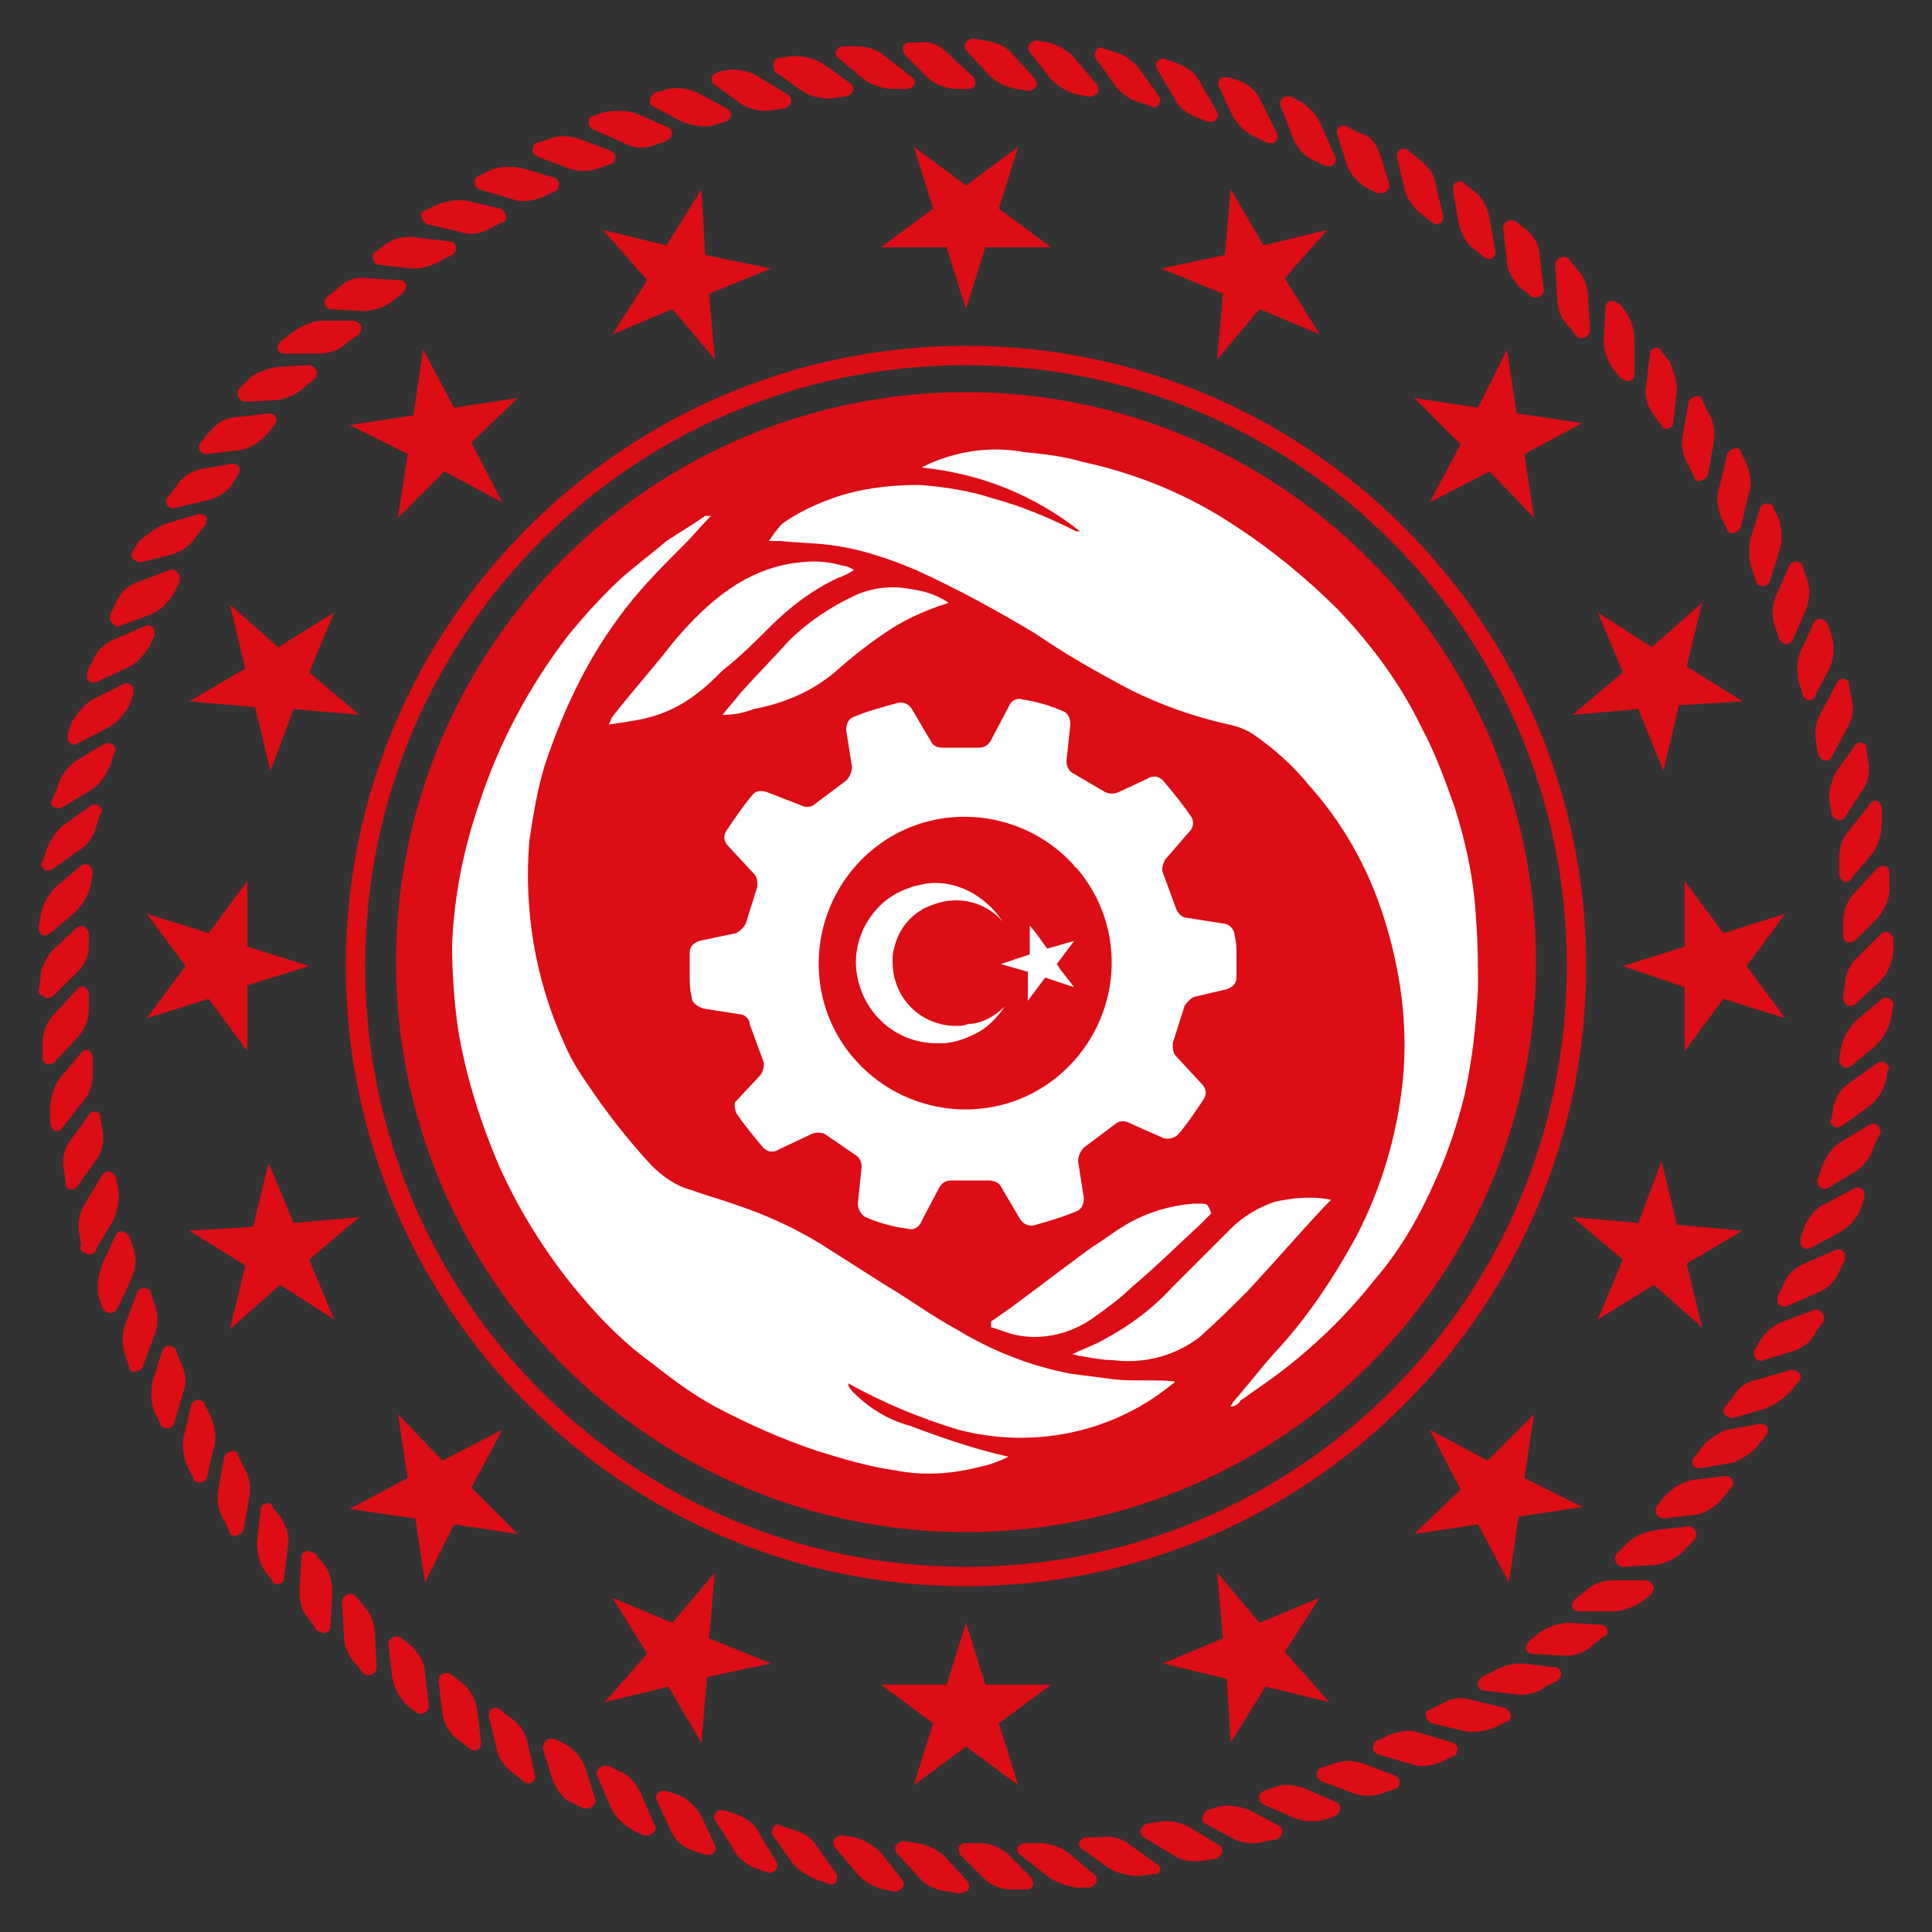 <?xml version="1.0" encoding="utf-8"?>
<!-- Generator: Adobe Illustrator 25.3.1, SVG Export Plug-In . SVG Version: 6.00 Build 0)  -->
<svg version="1.1" id="Layer_1" xmlns="http://www.w3.org/2000/svg" xmlns:xlink="http://www.w3.org/1999/xlink" x="0px" y="0px"
	 viewBox="0 0 100 100" style="enable-background:new 0 0 100 100;" xml:space="preserve">
<rect x="0" y="0" width="100" height="100" fill="#333333" stroke="none"/>
<style type="text/css">
	.st0{fill:#DC0D15;}
	.st1{fill:#FFFFFF;}
	.st2{fill-rule:evenodd;clip-rule:evenodd;fill:#DC0D15;}
</style>
<g id="katman_2">
	<g id="Layer_1_1_">
		<ellipse class="st0" cx="50" cy="49.8" rx="29.5" ry="29.5"/>
		<path class="st1" d="M60.8,71.5c0,0.1-0.1,0.1-0.2,0.2c-3.1,2.5-7.2,3.3-11,2.3c-2-0.6-3.9-1.4-5.7-2.4c0,0.2,0.2,0.4,0.3,0.5
			c0.8,0.8,1.8,1.4,2.9,1.7c1.6,0.6,3.3,1.2,5.1,1.6c-0.4,0.2-0.9,0.4-1.4,0.5c-1.5,0.4-3,0.5-4.5,0.2c-1.4-0.2-2.7-0.6-4-1
			c-1.8-0.6-3.6-1.4-5.3-2.3c-1.1-0.6-2.2-1.4-3.2-2.2c-1.4-1-2.6-2.2-3.7-3.5c-1.7-2-3.1-4.2-4.2-6.6c-1-2.3-1.8-4.8-2.2-7.3
			c-0.2-1.4-0.3-2.9-0.3-4.3c0.1-2.5,0.6-5,1.4-7.3c1-3.1,2.6-6.1,4.6-8.7c0.9-1.1,1.9-2.2,2.9-3.1c0.7-0.6,1.5-1.2,2.2-1.8
			c0.6-0.4,1.3-0.8,2-1.3c0.1,0,0.2,0,0.3,0c-0.5,0.5-0.9,1-1.4,1.5c-1.2,1.2-2.4,2.4-3.4,3.8c-1.7,2.3-2.9,4.9-3.8,7.6
			c-0.4,1.3-0.6,2.6-0.8,3.9c-0.3,3.6,0.3,7.2,1.8,10.5c0.3,0.7,0.7,1.4,1.2,2.1c1,1.5,2.1,2.9,3.3,4.2c0.6,0.6,1.3,1.1,2.1,1.3
			c0.8,0.3,1.6,0.5,2.4,0.8c1.5,0.5,3,1.2,4.3,2c1.1,0.7,2.2,1.4,3.3,2.1c1.2,0.7,2.4,1.6,3.7,2.3c1.8,1.1,3.8,1.9,5.9,2.3
			c0.8,0.1,1.5,0.2,2.3,0.3C58.6,71.5,59.8,71.4,60.8,71.5z"/>
		<path class="st1" d="M63.7,72.8c0-0.1,0.1-0.1,0.1-0.2c0.7-0.8,1.4-1.7,2.1-2.5c1.7-1.8,3.1-3.9,4.3-6.1c1.3-2.5,2.1-5.2,2.4-8
			c0.3-2.9-0.1-5.8-1-8.6c-0.8-2.5-2.1-4.8-3.8-6.7c-0.8-1-1.8-1.9-2.8-2.6c-0.4-0.3-0.9-0.5-1.4-0.6c-1.8-0.4-3.5-1-5.1-1.8
			c-1.7-0.9-3.3-1.8-4.9-2.9c-2-1.2-4-2.3-6.2-3.3c-1.4-0.6-2.9-1.1-4.5-1.3c-0.8-0.1-1.6-0.1-2.5-0.2L39.8,28
			c0.2-0.3,0.4-0.6,0.7-0.9c0.7-0.5,1.5-0.9,2.3-1.2c1.5-0.6,3.2-0.8,4.8-0.8c1.3,0.1,2.6,0.3,3.8,0.7c1.5,0.4,2.9,1,4.3,1.7
			c0,0,0.1,0,0.2,0c-2.4-1.9-5.2-3-8.2-3.3l0.4-0.2c1.6-0.7,3.3-0.9,4.9-0.6c1,0.1,2,0.2,3,0.5c2.8,0.6,5.5,1.7,7.9,3.3
			c2,1.3,3.8,2.8,5.4,4.4c1.7,1.8,3.2,3.8,4.3,6.1c0.7,1.3,1.2,2.7,1.7,4.1c0.6,1.9,1,3.8,1.1,5.8c0.1,1.2,0.1,2.4,0.1,3.6
			c-0.1,1.9-0.3,3.7-0.7,5.5c-0.4,1.6-0.9,3.1-1.6,4.6c-0.8,1.8-1.8,3.5-3.1,5c-1.5,1.9-3.3,3.6-5.2,5l-1.7,1.2
			C64.1,72.7,63.9,72.8,63.7,72.8L63.7,72.8z"/>
		<path class="st1" d="M68.9,62.1l-0.4,0.4c-1.3,1.4-2.6,2.9-3.9,4.3c-0.8,0.8-1.6,1.6-2.5,2.4c-1.3,1-2.9,1.4-4.5,1.2
			c-0.5,0-1-0.1-1.6-0.2c-0.2,0-0.3-0.1-0.5-0.1c0.6-0.3,1.2-0.5,1.7-0.8c1.3-0.7,2.5-1.6,3.5-2.7c1-1,2-2,3-3
			c0.6-0.6,1.4-1.1,2.3-1.4C66.9,62,67.9,61.9,68.9,62.1z"/>
		<path class="st1" d="M44.2,29.5c-0.3,0.2-0.5,0.3-0.8,0.4c-1.3,0.6-2.5,1.5-3.5,2.5c-0.8,0.8-1.6,1.6-2.5,2.3
			c-0.4,0.4-0.8,0.8-1.2,1.1c-1,0.8-2.1,1.3-3.4,1.5l-0.6,0.1l-0.7,0.1c0.1-0.1,0.1-0.3,0.2-0.4c1-1.3,2.1-2.5,3.1-3.8
			c1-1.2,2.1-2.3,3.4-3.1c1-0.6,2.1-1,3.3-1.1c0.8-0.1,1.5,0,2.2,0.2C43.9,29.3,44,29.4,44.2,29.5z"/>
		<path class="st1" d="M51.3,68.4l1-0.7c1.5-1.1,2.9-2.2,4.3-3.2c0.5-0.3,1-0.7,1.5-1c1.1-0.7,2.4-1.1,3.7-1.2h0.3
			c0.4,0,0.4,0,0.6,0.5l-0.6,0.6c-1.2,1.1-2.3,2.2-3.5,3.2c-0.6,0.6-1.3,1.1-2,1.6c-1.1,0.8-2.6,1.2-4,0.9c-0.5-0.1-0.9-0.3-1.3-0.4
			L51.3,68.4z"/>
		<path class="st1" d="M37.4,37c0.3-0.4,0.6-0.7,0.9-1.1c0.8-0.9,1.7-1.8,2.5-2.7c1-1,2.2-1.8,3.5-2.4c0.9-0.4,1.9-0.5,2.9-0.3
			c0.7,0.1,1.3,0.3,1.9,0.7l-0.3,0.1c-0.9,0.3-1.8,0.7-2.6,1.2c-1.1,0.7-2.1,1.5-3,2.3c-1.2,1-2.6,1.6-4.2,1.9
			C38.5,36.9,38,37,37.4,37L37.4,37z"/>
		<path class="st1" d="M63.5,51.2c0.3-0.1,0.5-0.3,0.5-0.6c0-0.4,0-0.7,0-1.1s0-0.7-0.1-1.1c0-0.3-0.3-0.6-0.6-0.6l-1.9-0.3
			c-0.2,0-0.4-0.2-0.5-0.4l-0.7-1.9c-0.1-0.2,0-0.5,0.1-0.7l1.3-1.5c0.2-0.2,0.2-0.6,0-0.8c-0.4-0.6-0.9-1.2-1.4-1.8
			c-0.2-0.2-0.5-0.3-0.8-0.1L57.9,41c-0.2,0.1-0.5,0.1-0.7,0L55.5,40c-0.2-0.1-0.3-0.4-0.3-0.6l0.2-1.9c0-0.3-0.1-0.6-0.4-0.7
			c-0.7-0.3-1.4-0.5-2.1-0.6c-0.3-0.1-0.6,0.1-0.7,0.4l-0.9,1.7c-0.1,0.2-0.3,0.4-0.6,0.4l-1.9,0c-0.3,0-0.5-0.1-0.6-0.3l-1-1.7
			c-0.2-0.3-0.5-0.4-0.8-0.3c-0.7,0.2-1.5,0.4-2.2,0.7c-0.3,0.1-0.4,0.4-0.4,0.7l0.3,1.9c0,0.2-0.1,0.5-0.3,0.7l-1.6,1.2
			c-0.2,0.2-0.5,0.2-0.7,0.1l-1.8-0.7c-0.3-0.1-0.6-0.1-0.8,0.2c-0.5,0.6-0.9,1.2-1.3,1.8c-0.2,0.3-0.1,0.6,0.1,0.8l1.3,1.4
			c0.2,0.2,0.2,0.4,0.2,0.7l-0.6,1.9c-0.1,0.2-0.3,0.4-0.5,0.5l-1.9,0.4c-0.3,0.1-0.5,0.3-0.5,0.6c0,0.4,0,0.8,0,1.2
			c0,0.4,0,0.7,0.1,1.1c0,0.3,0.3,0.5,0.6,0.6l1.9,0.3c0.2,0,0.5,0.2,0.5,0.5l0.7,1.9c0.1,0.2,0,0.5-0.1,0.7l-1.3,1.4
			C38,57,38,57.3,38.1,57.6c0.4,0.6,0.9,1.2,1.4,1.8c0.2,0.2,0.5,0.3,0.8,0.1l1.7-0.8c0.2-0.1,0.5-0.1,0.7,0l1.6,1.1
			c0.2,0.1,0.3,0.4,0.3,0.6l-0.2,1.9c0,0.3,0.2,0.6,0.4,0.7c0.7,0.3,1.4,0.5,2.2,0.6c0.3,0.1,0.6-0.1,0.7-0.4l0.9-1.7
			c0.1-0.2,0.3-0.4,0.6-0.4h2c0.2,0,0.5,0.1,0.6,0.3l1,1.7c0.2,0.3,0.5,0.4,0.8,0.3c0.7-0.2,1.4-0.4,2.1-0.7
			c0.3-0.1,0.4-0.4,0.4-0.7l-0.3-1.9c0-0.2,0.1-0.5,0.3-0.7l1.6-1.2c0.2-0.2,0.5-0.2,0.7-0.1l1.8,0.8c0.3,0.1,0.6,0,0.8-0.2
			c0.5-0.6,0.9-1.2,1.3-1.8c0.2-0.3,0.1-0.6-0.1-0.8l-1.3-1.4c-0.2-0.2-0.2-0.4-0.2-0.7l0.6-1.9c0.1-0.2,0.3-0.4,0.5-0.5L63.5,51.2z
			 M55,55.5c-3.1,2.8-7.9,2.5-10.7-0.6c-2.8-3.1-2.5-7.9,0.6-10.7c3.1-2.8,7.9-2.5,10.7,0.6c0,0,0,0.1,0.1,0.1
			C58.4,48,58.1,52.7,55,55.5C55,55.5,55,55.5,55,55.5L55,55.5z"/>
		<path class="st1" d="M52,52.1c-0.4,0.6-0.9,1.1-1.5,1.4c-0.6,0.3-1.2,0.5-1.8,0.5h-0.2c-2.3,0-4.1-1.8-4.2-4.1c0,0,0,0,0-0.1
			c0-1.6,1-3.1,2.4-3.7c0.2-0.1,0.3-0.1,0.5-0.2c0.4-0.1,0.8-0.2,1.2-0.2c1.4,0,2.7,0.8,3.5,2c-0.6-0.7-1.5-1.1-2.4-1.1
			c-0.5,0-0.9,0.1-1.4,0.3c-0.2,0.1-0.3,0.1-0.4,0.2c-0.7,0.4-1.2,1.1-1.4,1.9c-0.1,0.3-0.1,0.5-0.1,0.8c0,1.8,1.4,3.3,3.3,3.3l0,0
			c0.2,0,0.4,0,0.6-0.1C50.8,53,51.5,52.6,52,52.1"/>
		<polygon class="st1" points="54.9,50.2 55.6,51.1 54.1,50.6 53.2,51.8 53.2,50.3 51.8,49.9 53.3,49.4 53.3,47.9 53.7,48.4 
			54.2,49.1 55.6,48.7 54.7,49.9 		"/>
		<path class="st0" d="M83.5,83.4h-1.8c-0.2,0-0.4-0.2-0.3-0.4c0-0.1,0.1-0.2,0.1-0.2l0.5-0.4c0.4-0.4,0.9-0.6,1.5-0.6h1.7
			c0.2,0,0.4,0.2,0.4,0.4c0,0.1-0.1,0.2-0.1,0.3l-0.5,0.4C84.5,83.2,84,83.4,83.5,83.4"/>
		<path class="st0" d="M85.7,81L84,81.1c-0.2,0-0.4-0.2-0.4-0.4c0-0.1,0-0.2,0.1-0.3l0.5-0.5c0.4-0.4,0.9-0.6,1.5-0.7l1.7-0.2
			c0.2,0,0.4,0.2,0.4,0.4c0,0.1,0,0.2-0.1,0.3l-0.5,0.5C86.8,80.7,86.2,80.9,85.7,81"/>
		<path class="st0" d="M87.8,78.4l-1.7,0.2c-0.2,0-0.4-0.2-0.4-0.4c0-0.1,0-0.2,0.1-0.3l0.4-0.5c0.4-0.4,0.9-0.7,1.4-0.8l1.7-0.2
			c0.2,0,0.4,0.1,0.4,0.3c0,0.1,0,0.2-0.1,0.3l-0.4,0.5C88.8,78,88.3,78.3,87.8,78.4"/>
		<path class="st0" d="M89.7,75.7L88,76c-0.2,0-0.4-0.1-0.4-0.3c0-0.1,0-0.2,0.1-0.3l0.4-0.5c0.3-0.4,0.8-0.7,1.3-0.9l1.7-0.3
			c0.2,0,0.4,0.1,0.4,0.3c0,0.1,0,0.2-0.1,0.3L91,74.8C90.7,75.2,90.2,75.5,89.7,75.7"/>
		<path class="st0" d="M91.4,72.9l-1.7,0.5c-0.2,0-0.4-0.1-0.5-0.3c0-0.1,0-0.2,0.1-0.3l0.4-0.5c0.3-0.5,0.7-0.8,1.3-0.9l1.7-0.5
			c0.2,0,0.4,0.1,0.5,0.3c0,0.1,0,0.2-0.1,0.3l-0.4,0.5C92.3,72.4,91.9,72.7,91.4,72.9"/>
		<path class="st0" d="M92.9,69.9l-1.6,0.5c-0.2,0.1-0.4,0-0.5-0.2c0-0.1,0-0.2,0-0.3l0.3-0.5c0.3-0.5,0.7-0.8,1.2-1l1.6-0.6
			c0.2-0.1,0.4,0.1,0.5,0.3c0,0.1,0,0.2,0,0.3L94,68.9C93.8,69.4,93.4,69.7,92.9,69.9"/>
		<path class="st0" d="M94.1,66.9l-1.6,0.7c-0.2,0.1-0.4,0-0.5-0.2c0-0.1,0-0.2,0-0.3l0.3-0.6c0.2-0.5,0.6-0.9,1.1-1.1l1.6-0.7
			c0.2-0.1,0.4,0,0.5,0.2c0,0.1,0,0.2,0,0.3l-0.3,0.6C95,66.3,94.6,66.7,94.1,66.9"/>
		<path class="st0" d="M95.2,63.8l-1.5,0.8c-0.2,0.1-0.4,0-0.5-0.2c0-0.1,0-0.2,0-0.3l0.2-0.6c0.2-0.5,0.6-1,1.1-1.2l1.5-0.8
			c0.2-0.1,0.4,0,0.5,0.2c0,0.1,0,0.2,0,0.3l-0.2,0.6C96.1,63.1,95.7,63.5,95.2,63.8"/>
		<path class="st0" d="M96.1,60.6l-1.5,0.9c-0.2,0.1-0.4,0-0.5-0.2c0-0.1-0.1-0.2,0-0.3l0.2-0.6c0.2-0.5,0.5-1,1-1.3l1.5-0.9
			c0.2-0.1,0.4,0,0.5,0.2c0,0.1,0.1,0.2,0,0.3L97,59.3C96.9,59.8,96.5,60.3,96.1,60.6"/>
		<path class="st0" d="M96.7,57.3l-1.4,1c-0.2,0.1-0.4,0-0.5-0.1c-0.1-0.1-0.1-0.2,0-0.3l0.1-0.6c0.1-0.5,0.4-1,0.9-1.3l1.4-1
			c0.2-0.1,0.4,0,0.5,0.1c0.1,0.1,0.1,0.2,0,0.3L97.6,56C97.4,56.6,97.1,57,96.7,57.3"/>
		<path class="st0" d="M97.1,54.1l-1.3,1.1c-0.2,0.1-0.4,0.1-0.5-0.1c-0.1-0.1-0.1-0.2-0.1-0.3l0.1-0.6c0.1-0.5,0.4-1,0.8-1.4
			l1.3-1.1c0.2-0.1,0.4-0.1,0.5,0.1C98,51.8,98,51.9,98,52l-0.1,0.6C97.8,53.2,97.5,53.7,97.1,54.1"/>
		<path class="st0" d="M97.3,50.8L96,52c-0.2,0.1-0.4,0.1-0.5-0.1c-0.1-0.1-0.1-0.2-0.1-0.3l0.1-0.7c0-0.5,0.3-1.1,0.7-1.4l1.2-1.2
			c0.2-0.1,0.4-0.1,0.5,0.1c0.1,0.1,0.1,0.2,0.1,0.3v0.6C97.9,49.9,97.7,50.4,97.3,50.8"/>
		<path class="st0" d="M97.2,47.5L96,48.7c-0.2,0.1-0.4,0.1-0.5,0c-0.1-0.1-0.1-0.2-0.1-0.3v-0.7c0-0.5,0.2-1.1,0.6-1.5l1.2-1.3
			c0.2-0.1,0.4-0.1,0.5,0c0.1,0.1,0.1,0.2,0.1,0.3V46C97.8,46.5,97.6,47,97.2,47.5"/>
		<path class="st0" d="M96.9,44.2l-1.1,1.3c-0.1,0.2-0.4,0.2-0.5,0c-0.1-0.1-0.1-0.2-0.1-0.3v-0.7c0-0.5,0.1-1.1,0.5-1.5l1.1-1.4
			c0.1-0.2,0.4-0.2,0.5,0c0.1,0.1,0.1,0.2,0.1,0.3v0.7C97.4,43.2,97.2,43.8,96.9,44.2"/>
		<path class="st0" d="M96.4,40.9l-0.9,1.4c-0.1,0.2-0.4,0.2-0.6,0c-0.1-0.1-0.1-0.1-0.1-0.2l-0.1-0.6c-0.1-0.5,0.1-1,0.3-1.5l1-1.4
			c0.1-0.2,0.4-0.2,0.5-0.1c0.1,0.1,0.1,0.1,0.1,0.2l0.1,0.7C96.8,40,96.7,40.5,96.4,40.9"/>
		<path class="st0" d="M95.6,37.7l-0.8,1.5c-0.1,0.2-0.3,0.2-0.5,0.1c-0.1-0.1-0.2-0.2-0.2-0.3L94,38.4c-0.1-0.5,0-1.1,0.3-1.6
			l0.8-1.5c0.1-0.2,0.4-0.2,0.5-0.1c0.1,0.1,0.1,0.1,0.1,0.2l0.1,0.6C96,36.7,95.9,37.2,95.6,37.7"/>
		<path class="st0" d="M94.7,34.6l-0.8,1.5c-0.1,0.2-0.4,0.2-0.5,0c0,0-0.1-0.1-0.1-0.2l-0.2-0.6c-0.1-0.5-0.1-1.1,0.1-1.6l0.7-1.5
			c0.1-0.2,0.3-0.2,0.5-0.1c0.1,0,0.1,0.1,0.2,0.2l0.2,0.6C95,33.5,94.9,34.1,94.7,34.6"/>
		<path class="st0" d="M93.5,31.5l-0.7,1.6c-0.1,0.2-0.3,0.3-0.5,0.2c-0.1,0-0.1-0.1-0.2-0.2l-0.2-0.6c-0.2-0.5-0.2-1.1,0-1.6
			l0.7-1.6c0.1-0.2,0.3-0.3,0.5-0.2c0.1,0,0.2,0.1,0.2,0.2l0.2,0.6C93.7,30.4,93.7,30.9,93.5,31.5"/>
		<path class="st0" d="M92.1,28.5l-0.5,1.6c-0.1,0.2-0.3,0.3-0.5,0.2c-0.1,0-0.2-0.1-0.2-0.2l-0.2-0.6c-0.2-0.5-0.2-1.1-0.1-1.6
			l0.5-1.6c0.1-0.2,0.3-0.3,0.5-0.2c0.1,0,0.2,0.1,0.2,0.2l0.3,0.6C92.2,27.4,92.3,28,92.1,28.5"/>
		<path class="st0" d="M90.5,25.6l-0.4,1.7c-0.1,0.2-0.3,0.3-0.5,0.3c-0.1,0-0.2-0.1-0.2-0.2l-0.3-0.6c-0.2-0.5-0.3-1.1-0.1-1.6
			l0.4-1.7c0.1-0.2,0.3-0.3,0.5-0.3c0.1,0,0.2,0.1,0.2,0.2l0.3,0.6C90.6,24.5,90.7,25.1,90.5,25.6"/>
		<path class="st0" d="M88.7,22.9l-0.3,1.7c-0.1,0.2-0.3,0.3-0.5,0.3c-0.1,0-0.2-0.1-0.2-0.2l-0.3-0.6c-0.3-0.5-0.4-1-0.3-1.6
			l0.3-1.7c0.1-0.2,0.3-0.3,0.5-0.3c0.1,0,0.2,0.1,0.2,0.2l0.3,0.6C88.7,21.8,88.8,22.3,88.7,22.9"/>
		<path class="st0" d="M86.8,20.2l-0.2,1.7c0,0.2-0.2,0.3-0.4,0.3c-0.1,0-0.2-0.1-0.2-0.2l-0.4-0.5c-0.3-0.4-0.5-1-0.4-1.5l0.2-1.7
			c0-0.2,0.2-0.3,0.4-0.3c0.1,0,0.2,0.1,0.2,0.2l0.4,0.5C86.6,19.1,86.8,19.7,86.8,20.2"/>
		<path class="st0" d="M84.6,17.7v1.7c0,0.2-0.2,0.4-0.4,0.3c-0.1,0-0.2-0.1-0.3-0.1l-0.4-0.5c-0.3-0.4-0.5-1-0.5-1.5l0.1-1.7
			c0-0.2,0.2-0.4,0.4-0.3c0.1,0,0.2,0.1,0.3,0.1l0.4,0.5C84.5,16.7,84.6,17.2,84.6,17.7"/>
		<path class="st0" d="M82.2,15.4l0.1,1.7c0,0.2-0.2,0.4-0.4,0.4c-0.1,0-0.2,0-0.3-0.1l-0.4-0.5c-0.4-0.4-0.6-0.9-0.6-1.5l-0.1-1.7
			c0-0.2,0.2-0.4,0.4-0.4c0.1,0,0.2,0,0.3,0.1l0.4,0.5C82,14.3,82.2,14.9,82.2,15.4"/>
		<path class="st0" d="M79.7,13.3l0.2,1.7c0,0.2-0.2,0.4-0.4,0.4c-0.1,0-0.2,0-0.3-0.1l-0.5-0.4c-0.4-0.4-0.7-0.9-0.7-1.4l-0.2-1.7
			c0-0.2,0.2-0.4,0.4-0.4c0.1,0,0.2,0,0.3,0.1l0.5,0.4C79.4,12.2,79.7,12.7,79.7,13.3"/>
		<path class="st0" d="M77.1,11.3l0.3,1.7c0,0.2-0.1,0.4-0.3,0.4c-0.1,0-0.2,0-0.3-0.1l-0.5-0.4c-0.4-0.3-0.7-0.8-0.8-1.4l-0.3-1.7
			c0-0.2,0.1-0.4,0.3-0.4c0.1,0,0.2,0,0.3,0.1l0.5,0.4C76.7,10.2,77,10.7,77.1,11.3"/>
		<path class="st0" d="M74.3,9.5l0.4,1.7c0,0.2-0.1,0.4-0.3,0.4c-0.1,0-0.2,0-0.3-0.1l-0.5-0.4c-0.4-0.3-0.8-0.8-0.9-1.3l-0.4-1.7
			c0-0.2,0.1-0.4,0.3-0.4c0.1,0,0.2,0,0.3,0.1l0.5,0.4C73.8,8.5,74.2,8.9,74.3,9.5"/>
		<path class="st0" d="M71.4,7.9l0.5,1.6c0.1,0.2-0.1,0.4-0.3,0.5c-0.1,0-0.2,0-0.3,0l-0.6-0.3c-0.5-0.3-0.8-0.7-1-1.2l-0.5-1.6
			c0-0.2,0.1-0.4,0.3-0.4c0.1,0,0.2,0,0.3,0.1l0.6,0.3C70.9,7,71.2,7.4,71.4,7.9"/>
		<path class="st0" d="M68.4,6.5l0.7,1.6c0.1,0.2,0,0.4-0.2,0.5c-0.1,0-0.2,0-0.3,0l-0.6-0.3c-0.5-0.2-0.9-0.7-1.1-1.2l-0.6-1.6
			c-0.1-0.2,0-0.4,0.2-0.5c0.1,0,0.2,0,0.3,0l0.6,0.3C67.8,5.6,68.2,6,68.4,6.5"/>
		<path class="st0" d="M65.3,5.3l0.8,1.6c0.1,0.2,0,0.4-0.2,0.5c-0.1,0-0.2,0-0.3,0L65,7.1c-0.5-0.2-0.9-0.6-1.2-1.1l-0.7-1.5
			C63,4.3,63.1,4,63.3,4c0.1,0,0.2,0,0.3,0l0.6,0.2C64.7,4.4,65.1,4.8,65.3,5.3"/>
		<path class="st0" d="M62.2,4.4L63,5.8c0.1,0.2,0,0.4-0.2,0.5c-0.1,0-0.2,0-0.3,0L62,6.1c-0.5-0.2-1-0.5-1.2-1l-0.9-1.5
			c-0.1-0.2-0.1-0.4,0.1-0.5c0.1-0.1,0.3-0.1,0.4,0L61,3.3C61.5,3.5,61.9,3.8,62.2,4.4"/>
		<path class="st0" d="M59,3.6l1,1.4c0.1,0.2,0,0.4-0.1,0.5c-0.1,0.1-0.2,0.1-0.3,0l-0.6-0.2c-0.5-0.1-1-0.5-1.3-0.9l-1-1.4
			c-0.1-0.2,0-0.4,0.1-0.5c0.1,0,0.2-0.1,0.3,0l0.6,0.2C58.2,2.8,58.7,3.2,59,3.6"/>
		<path class="st0" d="M55.7,3.1l1.1,1.3c0.1,0.2,0.1,0.4-0.1,0.5C56.6,5,56.5,5,56.4,5l-0.6-0.1c-0.5-0.1-1-0.4-1.4-0.8l-1.1-1.4
			c-0.1-0.2-0.1-0.4,0.1-0.5c0.1-0.1,0.2-0.1,0.3-0.1l0.6,0.1C54.9,2.4,55.4,2.7,55.7,3.1"/>
		<path class="st0" d="M52.4,2.8l1.2,1.3c0.1,0.2,0.1,0.4-0.1,0.5c-0.1,0.1-0.2,0.1-0.3,0.1l-0.6-0.1c-0.5-0.1-1-0.3-1.4-0.7L50,2.6
			c-0.1-0.2-0.1-0.4,0.1-0.5C50.2,2,50.3,2,50.4,2L51,2.1C51.6,2.2,52.1,2.4,52.4,2.8"/>
		<path class="st0" d="M49.1,2.8L50.4,4c0.1,0.2,0.1,0.4,0,0.5c-0.1,0.1-0.2,0.1-0.3,0.1h-0.6c-0.5,0-1.1-0.2-1.5-0.6l-1.2-1.2
			c-0.1-0.2-0.1-0.4,0-0.5c0.1-0.1,0.2-0.1,0.3-0.1h0.6C48.2,2.1,48.7,2.4,49.1,2.8"/>
		<path class="st0" d="M45.8,2.9L47.2,4c0.2,0.1,0.2,0.4,0,0.5c-0.1,0.1-0.2,0.1-0.3,0.1h-0.7c-0.5,0-1.1-0.2-1.5-0.5l-1.3-1.1
			c-0.2-0.1-0.2-0.4,0-0.5c0.1-0.1,0.2-0.1,0.3-0.1h0.7C44.9,2.4,45.5,2.6,45.8,2.9"/>
		<path class="st0" d="M42.6,3.3l1.4,1c0.2,0.1,0.2,0.4,0.1,0.5C43.9,5,43.8,5,43.7,5l-0.7,0.1c-0.5,0-1.1-0.1-1.5-0.4l-1.4-1
			C40,3.5,40,3.3,40.1,3.1C40.2,3,40.3,3,40.4,3L41,2.9C41.6,2.9,42.1,3,42.6,3.3"/>
		<path class="st0" d="M39.3,4l1.5,0.9C40.9,5,41,5.2,40.9,5.4c-0.1,0.1-0.1,0.1-0.2,0.2L40,5.7c-0.5,0.1-1.1,0-1.6-0.3L37,4.4
			c-0.2-0.1-0.2-0.4-0.1-0.5c0.1-0.1,0.2-0.1,0.3-0.2l0.6-0.1C38.3,3.6,38.9,3.7,39.3,4"/>
		<path class="st0" d="M36.1,4.8l1.5,0.8c0.2,0.1,0.3,0.3,0.2,0.5c-0.1,0.1-0.2,0.2-0.3,0.2l-0.6,0.2c-0.5,0.1-1.1,0-1.6-0.2
			l-1.5-0.8c-0.2-0.1-0.2-0.3-0.1-0.5c0.1-0.1,0.1-0.2,0.2-0.2l0.7-0.2C35.1,4.5,35.7,4.6,36.1,4.8"/>
		<path class="st0" d="M33,5.9l1.6,0.7c0.2,0.1,0.2,0.4,0.1,0.5c0,0.1-0.1,0.1-0.2,0.2l-0.6,0.2c-0.5,0.2-1.1,0.2-1.6-0.1l-1.6-0.7
			c-0.2-0.1-0.3-0.3-0.2-0.5c0-0.1,0.1-0.2,0.2-0.2l0.6-0.2C32,5.7,32.5,5.7,33,5.9"/>
		<path class="st0" d="M30,7.2l1.6,0.6c0.2,0.1,0.3,0.3,0.2,0.5c0,0.1-0.1,0.2-0.2,0.2L31,8.7c-0.5,0.2-1.1,0.2-1.6,0l-1.6-0.6
			c-0.2-0.1-0.3-0.3-0.2-0.5c0-0.1,0.1-0.2,0.2-0.2l0.6-0.2C28.9,7,29.4,7,30,7.2"/>
		<path class="st0" d="M27,8.7l1.7,0.5c0.2,0.1,0.3,0.3,0.2,0.5c0,0.1-0.1,0.2-0.2,0.2l-0.6,0.3c-0.5,0.2-1.1,0.3-1.6,0.1l-1.7-0.5
			c-0.2-0.1-0.3-0.3-0.2-0.5c0-0.1,0.1-0.2,0.2-0.2l0.6-0.3C25.9,8.6,26.5,8.6,27,8.7"/>
		<path class="st0" d="M24.2,10.4l1.7,0.4c0.2,0.1,0.3,0.3,0.3,0.5c0,0.1-0.1,0.2-0.2,0.2l-0.6,0.3c-0.5,0.3-1,0.4-1.6,0.2l-1.7-0.4
			c-0.2-0.1-0.3-0.3-0.3-0.5c0-0.1,0.1-0.2,0.2-0.2l0.6-0.3C23.1,10.4,23.7,10.3,24.2,10.4"/>
		<path class="st0" d="M21.6,12.3l1.7,0.2c0.2,0,0.3,0.2,0.3,0.4c0,0.1-0.1,0.2-0.2,0.3l-0.6,0.3c-0.5,0.3-1,0.4-1.5,0.4l-1.7-0.2
			c-0.2,0-0.3-0.2-0.3-0.5c0-0.1,0.1-0.2,0.2-0.2l0.5-0.4C20.5,12.3,21,12.2,21.6,12.3"/>
		<path class="st0" d="M19,14.4l1.7,0.1c0.2,0,0.4,0.2,0.3,0.4c0,0.1-0.1,0.2-0.2,0.3l-0.5,0.4c-0.4,0.3-1,0.5-1.5,0.5l-1.7-0.1
			c-0.2,0-0.3-0.2-0.3-0.4c0-0.1,0.1-0.2,0.1-0.2l0.5-0.4C17.9,14.5,18.4,14.3,19,14.4"/>
		<path class="st0" d="M16.5,16.6h1.8c0.2,0,0.4,0.2,0.4,0.4c0,0.1-0.1,0.2-0.1,0.3L18,17.7c-0.4,0.4-0.9,0.6-1.5,0.6h-1.8
			c-0.2,0-0.4-0.2-0.3-0.4c0-0.1,0.1-0.2,0.1-0.2l0.5-0.4C15.5,16.9,16,16.7,16.5,16.6"/>
		<path class="st0" d="M14.3,19l1.7-0.1c0.2,0,0.4,0.2,0.4,0.4c0,0.1,0,0.2-0.1,0.3L15.8,20c-0.4,0.4-0.9,0.6-1.4,0.7l-1.7,0.1
			c-0.2,0-0.4-0.2-0.4-0.4c0-0.1,0-0.2,0.1-0.3l0.5-0.5C13.2,19.3,13.8,19.1,14.3,19"/>
		<path class="st0" d="M12.2,21.6l1.7-0.2c0.2,0,0.4,0.1,0.4,0.3c0,0.1,0,0.2-0.1,0.3l-0.4,0.5c-0.4,0.4-0.8,0.7-1.4,0.8l-1.7,0.2
			c-0.2,0-0.4-0.1-0.4-0.3c0-0.1,0-0.2,0.1-0.3l0.4-0.5C11.2,21.9,11.7,21.6,12.2,21.6"/>
		<path class="st0" d="M10.3,24.3L12,24c0.2,0,0.4,0.1,0.4,0.3c0,0.1,0,0.2-0.1,0.3L12,25.1c-0.3,0.4-0.8,0.7-1.3,0.8L9,26.3
			c-0.2,0-0.4-0.1-0.4-0.3c0-0.1,0-0.2,0.1-0.3l0.4-0.5C9.4,24.7,9.9,24.4,10.3,24.3"/>
		<path class="st0" d="M8.6,27.1l1.7-0.5c0.2,0,0.4,0.1,0.4,0.3c0,0.1,0,0.2-0.1,0.3l-0.4,0.5c-0.3,0.5-0.7,0.8-1.3,1l-1.6,0.4
			c-0.2,0-0.4-0.1-0.5-0.3c0-0.1,0-0.2,0.1-0.3l0.3-0.5C7.7,27.6,8.1,27.3,8.6,27.1"/>
		<path class="st0" d="M7.2,30.1l1.6-0.6c0.2-0.1,0.4,0.1,0.5,0.3c0,0.1,0,0.2,0,0.3l-0.3,0.6c-0.3,0.5-0.7,0.9-1.2,1.1l-1.6,0.6
			c-0.2,0.1-0.4-0.1-0.5-0.3c0-0.1,0-0.2,0-0.3l0.3-0.6C6.2,30.7,6.6,30.3,7.2,30.1"/>
		<path class="st0" d="M5.9,33.1l1.6-0.7c0.2-0.1,0.4,0,0.5,0.2c0,0.1,0,0.2,0,0.3l-0.3,0.6C7.4,34,7,34.4,6.5,34.6L5,35.3
			c-0.2,0.1-0.4,0-0.5-0.2c0-0.1,0-0.2,0-0.3l0.3-0.6C5,33.7,5.4,33.3,5.9,33.1"/>
		<path class="st0" d="M4.8,36.2l1.6-0.8c0.2-0.1,0.4,0,0.5,0.2c0,0.1,0,0.2,0,0.3l-0.2,0.6C6.4,37,6,37.5,5.5,37.7L4,38.5
			c-0.2,0.1-0.4,0-0.5-0.2c0-0.1,0-0.2,0-0.3l0.2-0.6C4,36.9,4.3,36.5,4.8,36.2"/>
		<path class="st0" d="M3.9,39.4l1.5-0.9c0.2-0.1,0.4,0,0.5,0.1C6,38.7,6,38.9,5.9,39l-0.2,0.6c-0.2,0.5-0.5,1-1,1.3l-1.5,0.9
			c-0.2,0.1-0.4,0-0.5-0.1c-0.1-0.1-0.1-0.2,0-0.3L3,40.7C3.1,40.2,3.5,39.7,3.9,39.4"/>
		<path class="st0" d="M3.3,42.7l1.4-1c0.2-0.1,0.4-0.1,0.5,0.1c0.1,0.1,0.1,0.2,0,0.3l-0.2,0.6c-0.1,0.5-0.4,1-0.9,1.3l-1.4,1
			c-0.2,0.1-0.4,0.1-0.5-0.1c-0.1-0.1-0.1-0.2,0-0.3L2.4,44C2.6,43.5,2.9,43,3.3,42.7"/>
		<path class="st0" d="M2.9,45.9l1.3-1.1c0.2-0.1,0.4-0.1,0.5,0.1c0.1,0.1,0.1,0.2,0.1,0.3l-0.1,0.6c-0.1,0.5-0.4,1-0.8,1.4
			l-1.3,1.1c-0.1,0.1-0.4,0.2-0.5,0C2,48.2,2,48.1,2,48l0.1-0.6C2.2,46.8,2.5,46.3,2.9,45.9"/>
		<path class="st0" d="M2.7,49.2L4,48c0.2-0.1,0.4-0.1,0.5,0.1c0.1,0.1,0.1,0.2,0.1,0.3L4.6,49c0,0.5-0.3,1.1-0.7,1.4l-1.2,1.2
			c-0.2,0.1-0.4,0.1-0.5-0.1C2,51.5,2,51.4,2,51.3l0.1-0.7C2.1,50.1,2.4,49.6,2.7,49.2"/>
		<path class="st0" d="M2.8,52.5L4,51.2c0.1-0.2,0.4-0.2,0.5,0c0.1,0.1,0.1,0.2,0.1,0.3v0.7c0,0.5-0.2,1.1-0.6,1.5l-1.2,1.3
			c-0.2,0.1-0.4,0.1-0.5,0c-0.1-0.1-0.1-0.2-0.1-0.3V54C2.2,53.5,2.4,52.9,2.8,52.5"/>
		<path class="st0" d="M3.1,55.8l1.1-1.3c0.1-0.2,0.4-0.2,0.5,0c0.1,0.1,0.1,0.2,0.1,0.3v0.7c0,0.5-0.1,1.1-0.5,1.5l-1.1,1.4
			c-0.1,0.2-0.4,0.2-0.5,0c-0.1-0.1-0.1-0.2-0.1-0.3v-0.7C2.6,56.8,2.8,56.2,3.1,55.8"/>
		<path class="st0" d="M3.6,59.1l1-1.4c0.1-0.2,0.4-0.2,0.5-0.1c0.1,0.1,0.1,0.2,0.1,0.3l0.1,0.6C5.4,59,5.3,59.6,5,60l-1,1.4
			c-0.1,0.2-0.4,0.2-0.5,0.1c-0.1-0.1-0.1-0.2-0.1-0.3l-0.1-0.7C3.2,60.1,3.3,59.5,3.6,59.1"/>
		<path class="st0" d="M4.4,62.3l0.9-1.5c0.1-0.2,0.4-0.2,0.5-0.1c0.1,0.1,0.1,0.1,0.2,0.2l0.1,0.6c0.1,0.5,0,1.1-0.2,1.6L5,64.6
			c0,0.2-0.2,0.4-0.5,0.3s-0.4-0.2-0.3-0.5l-0.1-0.6C4,63.3,4.1,62.8,4.4,62.3"/>
		<path class="st0" d="M5.3,65.4l0.7-1.5c0.1-0.2,0.3-0.2,0.5-0.1c0.1,0.1,0.1,0.1,0.2,0.2l0.2,0.6c0.2,0.5,0.1,1.1-0.1,1.6
			l-0.7,1.5C5.9,68,5.7,68,5.5,67.9c-0.1,0-0.1-0.1-0.2-0.2l-0.2-0.6C5,66.5,5.1,66,5.3,65.4"/>
		<path class="st0" d="M6.5,68.5l0.6-1.6c0.1-0.2,0.3-0.3,0.5-0.2c0.1,0,0.2,0.1,0.2,0.2l0.2,0.6c0.2,0.5,0.2,1.1,0,1.6l-0.6,1.6
			C7.4,70.9,7.1,71,6.9,71c-0.1,0-0.2-0.1-0.2-0.2l-0.2-0.6C6.3,69.6,6.3,69.1,6.5,68.5"/>
		<path class="st0" d="M7.9,71.5l0.5-1.6c0.1-0.2,0.3-0.3,0.5-0.2c0.1,0,0.2,0.1,0.2,0.2l0.2,0.5C9.6,71,9.7,71.5,9.5,72L9,73.7
			c-0.1,0.2-0.3,0.3-0.5,0.2c-0.1,0-0.2-0.1-0.2-0.2L8,73.1C7.8,72.6,7.8,72.1,7.9,71.5"/>
		<path class="st0" d="M9.5,74.4l0.4-1.7c0.1-0.2,0.3-0.3,0.5-0.2c0.1,0,0.2,0.1,0.2,0.2l0.3,0.6c0.2,0.5,0.3,1,0.2,1.5l-0.4,1.7
			c-0.1,0.2-0.3,0.3-0.5,0.2c-0.1,0-0.2-0.1-0.2-0.2l-0.3-0.6C9.5,75.4,9.4,74.8,9.5,74.4"/>
		<path class="st0" d="M11.3,77.1l0.3-1.7c0.1-0.2,0.3-0.3,0.5-0.3c0.1,0,0.2,0.1,0.2,0.2l0.3,0.6c0.3,0.5,0.4,1,0.3,1.6l-0.3,1.7
			c-0.1,0.2-0.3,0.3-0.5,0.3c-0.1,0-0.2-0.1-0.2-0.2l-0.3-0.6C11.3,78.2,11.2,77.7,11.3,77.1"/>
		<path class="st0" d="M13.3,79.8l0.2-1.7c0-0.2,0.2-0.3,0.4-0.3c0.1,0,0.2,0.1,0.2,0.2l0.4,0.5c0.3,0.4,0.5,1,0.4,1.5l-0.2,1.7
			c0,0.2-0.2,0.3-0.4,0.3c-0.1,0-0.2-0.1-0.2-0.2l-0.4-0.5C13.4,80.9,13.3,80.3,13.3,79.8"/>
		<path class="st0" d="M15.5,82.3l0.1-1.7c0-0.2,0.2-0.4,0.4-0.3c0.1,0,0.2,0.1,0.3,0.1l0.4,0.5c0.4,0.4,0.5,1,0.5,1.6l-0.1,1.7
			c0,0.2-0.2,0.4-0.4,0.3c-0.1,0-0.2-0.1-0.3-0.1L16,83.8C15.6,83.4,15.5,82.9,15.5,82.3"/>
		<path class="st0" d="M17.8,84.6l-0.1-1.7c0-0.2,0.2-0.4,0.4-0.4c0.1,0,0.2,0,0.3,0.1l0.4,0.5c0.4,0.4,0.6,0.9,0.6,1.5l0.1,1.7
			c0,0.2-0.2,0.4-0.4,0.4c-0.1,0-0.2,0-0.3-0.1l-0.4-0.5C18,85.7,17.8,85.1,17.8,84.6"/>
		<path class="st0" d="M20.3,86.8l-0.2-1.7c0-0.2,0.2-0.4,0.4-0.4c0.1,0,0.2,0,0.3,0.1l0.5,0.4c0.4,0.4,0.7,0.9,0.7,1.4l0.2,1.7
			c0,0.2-0.2,0.4-0.4,0.4c-0.1,0-0.2,0-0.3-0.1L21,88.2C20.6,87.8,20.4,87.3,20.3,86.8"/>
		<path class="st0" d="M22.9,88.7L22.7,87c0-0.2,0.1-0.4,0.4-0.4c0.1,0,0.2,0,0.3,0.1l0.5,0.4c0.4,0.3,0.7,0.8,0.8,1.4l0.2,1.7
			c0,0.2-0.1,0.4-0.3,0.4c-0.1,0-0.2,0-0.3-0.1l-0.5-0.4C23.3,89.8,23,89.3,22.9,88.7"/>
		<path class="st0" d="M25.7,90.5l-0.4-1.7c0-0.2,0.1-0.4,0.3-0.4c0.1,0,0.2,0,0.3,0.1l0.5,0.4c0.5,0.3,0.8,0.8,0.9,1.3l0.4,1.7
			c0,0.2-0.1,0.4-0.3,0.4c-0.1,0-0.2,0-0.3-0.1l-0.5-0.4C26.2,91.5,25.8,91.1,25.7,90.5"/>
		<path class="st0" d="M28.6,92.1l-0.5-1.6c0-0.2,0.1-0.4,0.3-0.5c0.1,0,0.2,0,0.3,0l0.6,0.3c0.5,0.3,0.8,0.7,1,1.2l0.5,1.6
			c0.1,0.2-0.1,0.4-0.3,0.5c-0.1,0-0.2,0-0.3,0l-0.6-0.3C29.1,93.1,28.8,92.6,28.6,92.1"/>
		<path class="st0" d="M31.6,93.5l-0.7-1.6c-0.1-0.2,0.1-0.4,0.3-0.5c0.1,0,0.2,0,0.3,0l0.6,0.3c0.5,0.2,0.9,0.7,1.1,1.2l0.7,1.6
			c0.1,0.2-0.1,0.4-0.3,0.5c-0.1,0-0.2,0-0.3,0l-0.6-0.3C32.2,94.4,31.8,94,31.6,93.5"/>
		<path class="st0" d="M34.7,94.7l-0.7-1.5c-0.1-0.2,0-0.4,0.2-0.5c0.1,0,0.2,0,0.3,0l0.6,0.2c0.5,0.2,0.9,0.6,1.2,1.1l0.7,1.5
			c0.1,0.2,0,0.4-0.2,0.5c-0.1,0-0.2,0-0.3,0l-0.6-0.2C35.3,95.6,34.9,95.2,34.7,94.7"/>
		<path class="st0" d="M37.9,95.6L37,94.2c-0.1-0.2,0-0.4,0.2-0.5c0.1,0,0.2,0,0.3,0l0.6,0.2c0.5,0.2,1,0.5,1.2,1l0.9,1.5
			c0.1,0.2,0,0.4-0.2,0.5c-0.1,0-0.2,0.1-0.3,0l-0.6-0.2C38.6,96.5,38.1,96.1,37.9,95.6"/>
		<path class="st0" d="M41,96.4L40,95c-0.1-0.2,0-0.4,0.1-0.5c0.1-0.1,0.2-0.1,0.3,0l0.6,0.2c0.5,0.1,1,0.4,1.3,0.9l1,1.4
			c0.1,0.2,0,0.4-0.1,0.5c-0.1,0-0.2,0.1-0.3,0l-0.6-0.2C41.8,97.1,41.3,96.8,41,96.4"/>
		<path class="st0" d="M44.3,96.9l-1.1-1.3c-0.1-0.2-0.1-0.4,0.1-0.5c0.1-0.1,0.2-0.1,0.3-0.1l0.6,0.1c0.5,0.1,1,0.4,1.4,0.8
			l1.1,1.4c0.1,0.2,0.1,0.4-0.1,0.5c-0.1,0.1-0.2,0.1-0.3,0.1l-0.6-0.1C45.1,97.6,44.6,97.3,44.3,96.9"/>
		<path class="st0" d="M47.6,97.2l-1.2-1.3c-0.1-0.2-0.1-0.4,0.1-0.5c0.1-0.1,0.2-0.1,0.3-0.1l0.7,0.1c0.5,0.1,1,0.3,1.4,0.7
			l1.2,1.3c0.1,0.2,0.1,0.4-0.1,0.5C49.8,98,49.7,98,49.6,98L49,97.9C48.4,97.8,47.9,97.6,47.6,97.2"/>
		<path class="st0" d="M50.9,97.2L49.7,96c-0.1-0.2-0.1-0.4,0-0.5c0.1-0.1,0.2-0.1,0.3-0.1h0.7c0.5,0,1.1,0.2,1.5,0.6l1.2,1.2
			c0.1,0.2,0.1,0.4,0,0.5c-0.1,0.1-0.2,0.1-0.3,0.1h-0.7C51.8,97.8,51.3,97.6,50.9,97.2"/>
		<path class="st0" d="M54.2,97.1L52.8,96c-0.2-0.1-0.2-0.4,0-0.5c0.1-0.1,0.2-0.1,0.3-0.1h0.7c0.5,0,1.1,0.2,1.5,0.5l1.3,1.1
			c0.2,0.1,0.2,0.4,0.1,0.5c-0.1,0.1-0.2,0.2-0.3,0.2h-0.7C55.1,97.6,54.6,97.4,54.2,97.1"/>
		<path class="st0" d="M57.4,96.7l-1.4-1c-0.2-0.1-0.2-0.4,0-0.5c0.1-0.1,0.2-0.1,0.2-0.1h0.7c0.6-0.1,1.1,0,1.6,0.4l1.4,1
			c0.2,0.1,0.2,0.4,0,0.5C59.9,97,59.8,97,59.7,97L59,97.1C58.5,97.1,57.9,97,57.4,96.7"/>
		<path class="st0" d="M60.7,96l-1.5-0.9c-0.2-0.1-0.2-0.4-0.1-0.5c0.1-0.1,0.1-0.1,0.2-0.2l0.7-0.1c0.5-0.1,1.1,0,1.6,0.3l1.5,0.9
			c0.2,0.1,0.2,0.4,0.1,0.5c-0.1,0.1-0.1,0.1-0.2,0.2l-0.7,0.1C61.7,96.4,61.1,96.3,60.7,96"/>
		<path class="st0" d="M63.9,95.2l-1.5-0.8c-0.2-0.1-0.2-0.3-0.1-0.5c0.1-0.1,0.1-0.2,0.2-0.2l0.6-0.2c0.5-0.1,1.1,0,1.6,0.2
			l1.5,0.8c0.2,0.1,0.2,0.3,0.1,0.5c-0.1,0.1-0.1,0.2-0.2,0.2l-0.6,0.1C64.9,95.5,64.3,95.4,63.9,95.2"/>
		<path class="st0" d="M67,94.1l-1.6-0.7c-0.2-0.1-0.3-0.3-0.2-0.5c0-0.1,0.1-0.1,0.2-0.2l0.6-0.2c0.5-0.2,1.1-0.1,1.6,0.1l1.6,0.7
			c0.2,0.1,0.2,0.3,0.1,0.5c0,0.1-0.1,0.1-0.2,0.2l-0.6,0.2C68,94.3,67.5,94.3,67,94.1"/>
		<path class="st0" d="M70,92.8l-1.6-0.6c-0.2-0.1-0.3-0.3-0.2-0.5c0-0.1,0.1-0.2,0.2-0.2l0.6-0.2c0.5-0.2,1.1-0.2,1.6,0l1.6,0.6
			c0.2,0.1,0.3,0.3,0.2,0.5c0,0.1-0.1,0.2-0.2,0.2l-0.6,0.2C71.1,93,70.5,93,70,92.8"/>
		<path class="st0" d="M73,91.3l-1.7-0.5c-0.2-0.1-0.3-0.3-0.2-0.5c0-0.1,0.1-0.2,0.2-0.2l0.6-0.3c0.5-0.2,1.1-0.3,1.6-0.1l1.7,0.5
			c0.2,0.1,0.3,0.3,0.2,0.5c0,0.1-0.1,0.2-0.2,0.2l-0.6,0.3C74.1,91.4,73.5,91.5,73,91.3"/>
		<path class="st0" d="M75.8,89.6l-1.7-0.4c-0.2-0.1-0.3-0.3-0.3-0.5c0-0.1,0.1-0.2,0.2-0.2l0.6-0.3c0.5-0.3,1-0.4,1.6-0.2l1.7,0.4
			c0.2,0.1,0.3,0.3,0.3,0.5c0,0.1-0.1,0.2-0.2,0.2l-0.6,0.3C76.9,89.6,76.3,89.7,75.8,89.6"/>
		<path class="st0" d="M78.5,87.7l-1.7-0.2c-0.2,0-0.3-0.2-0.3-0.4c0-0.1,0.1-0.2,0.2-0.3l0.6-0.3c0.5-0.3,1-0.4,1.5-0.4l1.7,0.2
			c0.2,0,0.3,0.2,0.3,0.4c0,0.1-0.1,0.2-0.2,0.3L80,87.3C79.6,87.6,79,87.8,78.5,87.7"/>
		<path class="st0" d="M81,85.7l-1.7-0.1c-0.2,0-0.4-0.2-0.3-0.4c0-0.1,0.1-0.2,0.2-0.3l0.5-0.4c0.4-0.3,1-0.5,1.5-0.5l1.7,0.1
			c0.2,0,0.3,0.2,0.3,0.4c0,0.1-0.1,0.2-0.2,0.2l-0.5,0.4C82.1,85.5,81.6,85.7,81,85.7"/>
		<polygon class="st2" points="45.6,12.8 48.3,10.8 47.3,7.6 50,9.6 52.7,7.6 51.7,10.8 54.4,12.8 51,12.8 50,16 49,12.8 		"/>
		<polygon class="st2" points="31.7,17.3 33.5,14.5 31.2,11.9 34.5,12.7 36.3,9.8 36.5,13.2 39.9,13.9 36.7,15.2 37,18.6 34.8,16 		
			"/>
		<polygon class="st2" points="20.6,26.8 21.1,23.5 18.1,22 21.4,21.5 21.9,18.1 23.5,21.1 26.8,20.6 24.4,22.9 26,26 23,24.4 		"/>
		<polygon class="st2" points="14,39.9 13.2,36.6 9.8,36.3 12.7,34.6 11.9,31.3 14.4,33.5 17.3,31.7 16,34.8 18.6,37 15.2,36.7 		
			"/>
		<polygon class="st2" points="12.8,54.4 10.8,51.7 7.6,52.7 9.6,50 7.6,47.3 10.8,48.3 12.8,45.6 12.8,49 16,50 12.8,51 		"/>
		<polygon class="st2" points="17.3,68.3 14.5,66.5 11.9,68.8 12.7,65.5 9.8,63.7 13.1,63.5 13.9,60.2 15.2,63.3 18.6,63 16,65.2 		
			"/>
		<polygon class="st2" points="26.8,79.4 23.5,78.9 22,81.9 21.5,78.6 18.1,78.1 21.1,76.5 20.6,73.2 22.9,75.6 26,74 24.4,77 		"/>
		<polygon class="st2" points="39.9,86.1 36.6,86.8 36.3,90.2 34.6,87.3 31.3,88.1 33.5,85.6 31.7,82.7 34.8,84 37,81.4 36.7,84.8 
					"/>
		<polygon class="st2" points="54.4,87.2 51.7,89.2 52.7,92.4 50,90.4 47.3,92.4 48.3,89.2 45.6,87.2 49,87.2 50,84 51,87.2 		"/>
		<polygon class="st2" points="68.3,82.7 66.5,85.5 68.8,88.1 65.5,87.3 63.7,90.2 63.5,86.9 60.2,86.1 63.3,84.8 63,81.4 65.2,84 
					"/>
		<polygon class="st2" points="79.4,73.2 78.9,76.5 81.9,78 78.6,78.5 78.1,81.9 76.5,78.9 73.2,79.4 75.6,77.1 74,74 77,75.6 		"/>
		<polygon class="st2" points="86,60.1 86.8,63.4 90.2,63.7 87.3,65.4 88.1,68.7 85.6,66.5 82.7,68.3 84,65.2 81.4,63 84.8,63.3 		
			"/>
		<polygon class="st2" points="87.2,45.6 89.2,48.3 92.4,47.3 90.4,50 92.4,52.7 89.2,51.7 87.2,54.4 87.2,51.1 84,50 87.2,49 		"/>
		<polygon class="st2" points="82.7,31.7 85.5,33.5 88.1,31.2 87.3,34.5 90.2,36.3 86.9,36.5 86.1,39.9 84.8,36.7 81.4,37 84,34.8 
					"/>
		<polygon class="st2" points="73.2,20.6 76.5,21.1 78,18.1 78.5,21.4 81.9,21.9 78.9,23.5 79.4,26.8 77.1,24.4 74,26 75.6,23 		"/>
		<polygon class="st2" points="60.1,13.9 63.4,13.2 63.7,9.8 65.4,12.7 68.7,11.9 66.5,14.4 68.3,17.3 65.2,16 63,18.6 63.3,15.2 		
			"/>
		<path class="st0" d="M50,82.1c-17.7,0-32.1-14.4-32.1-32.1c0-17.7,14.4-32.1,32.1-32.1S82.1,32.3,82.1,50
			C82.1,67.7,67.7,82.1,50,82.1 M50,18.9c-17.2,0-31.1,13.9-31.1,31.1S32.8,81.1,50,81.1S81.1,67.2,81.1,50v0
			C81.1,32.8,67.2,18.9,50,18.9"/>
	</g>
</g>
</svg>
